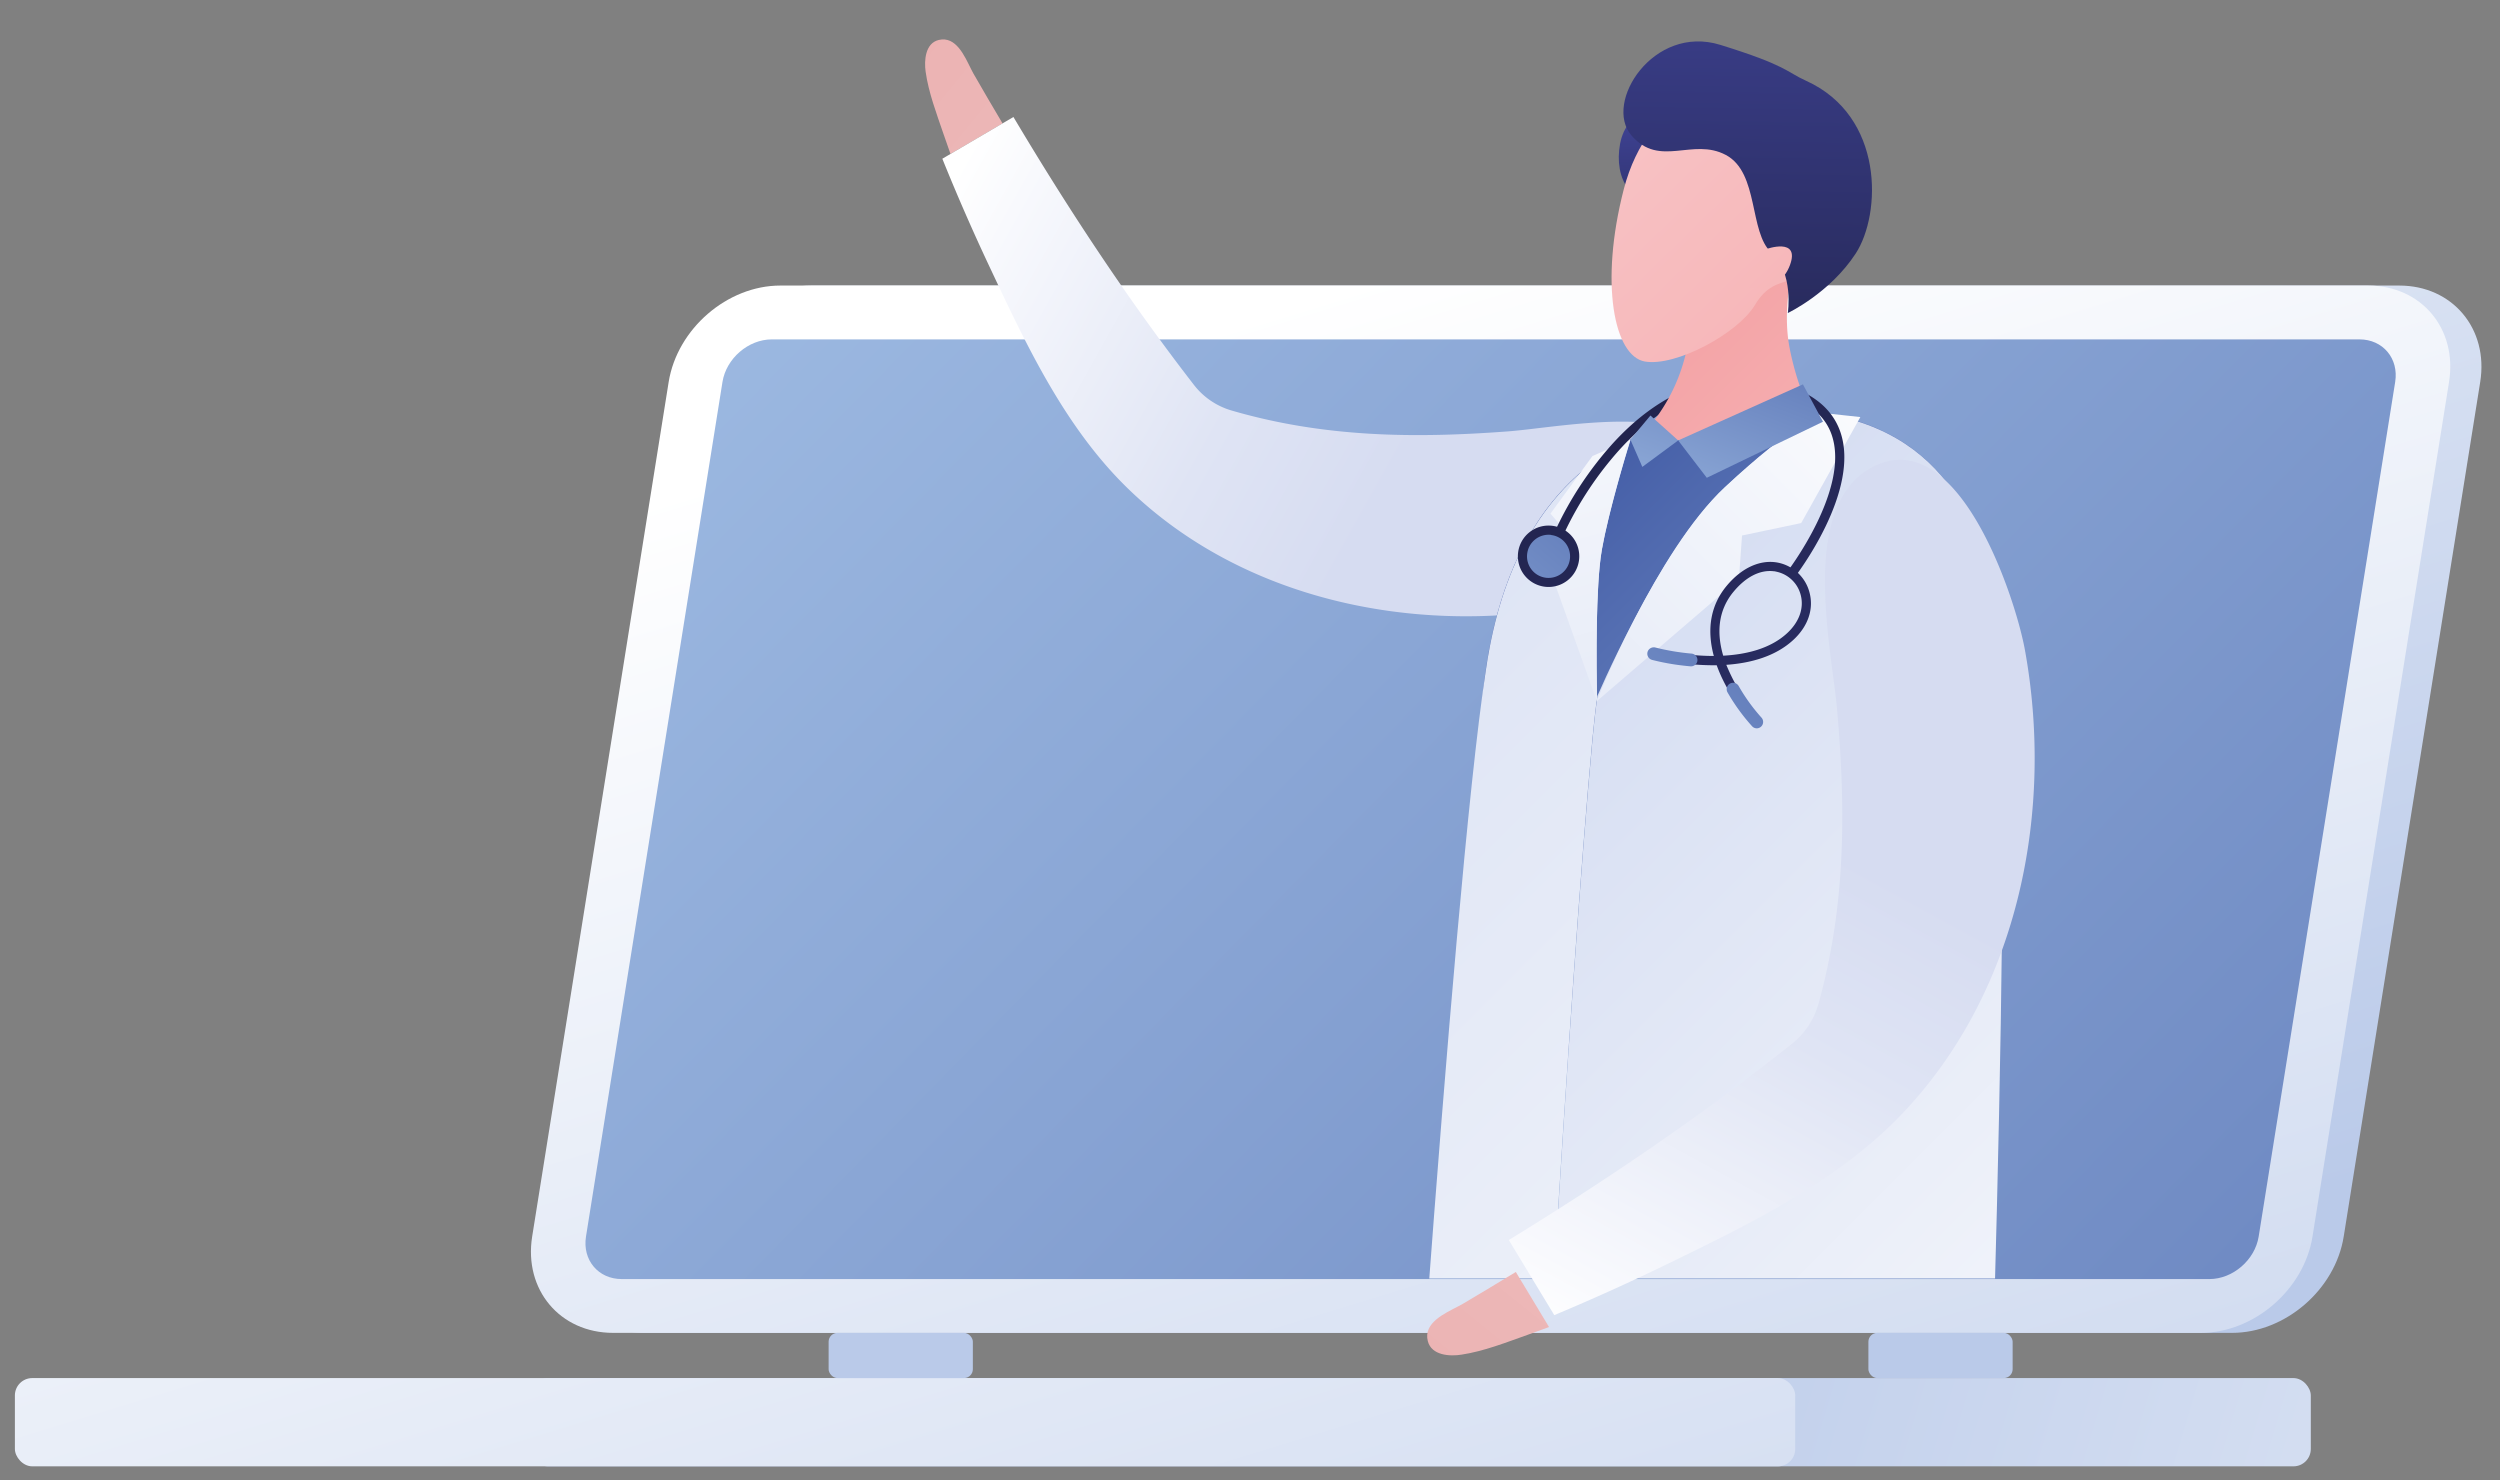 <svg xmlns="http://www.w3.org/2000/svg" xmlns:xlink="http://www.w3.org/1999/xlink" id="Ebene_1" data-name="Ebene 1" viewBox="0 0 869.89 515.09"><rect x="0" y="0" width="869.89" height="515.09" fill="#808080" stroke="none"/><defs><style>.cls-1{fill:none;}.cls-2{fill:url(#linear-gradient);}.cls-3{fill:url(#linear-gradient-2);}.cls-4{fill:url(#linear-gradient-3);}.cls-5{fill:url(#linear-gradient-4);}.cls-6{fill:url(#linear-gradient-5);}.cls-7{fill:url(#linear-gradient-6);}.cls-8{fill:url(#linear-gradient-7);}.cls-9{clip-path:url(#clip-path);}.cls-10{fill:url(#linear-gradient-8);}.cls-11{fill:url(#linear-gradient-9);}.cls-12{fill:url(#linear-gradient-10);}.cls-13{fill:url(#linear-gradient-11);}.cls-14{fill:url(#linear-gradient-12);}.cls-15{fill:url(#linear-gradient-13);}.cls-16{fill:url(#linear-gradient-14);}.cls-17{fill:url(#linear-gradient-15);}.cls-18{fill:url(#linear-gradient-16);}.cls-19{fill:url(#linear-gradient-17);}.cls-20{fill:url(#linear-gradient-18);}.cls-21{fill:url(#linear-gradient-19);}.cls-22{fill:url(#linear-gradient-20);}.cls-23{fill:url(#linear-gradient-21);}.cls-24{fill:url(#linear-gradient-22);}.cls-25{fill:url(#linear-gradient-23);}.cls-26{fill:url(#linear-gradient-24);}.cls-27{fill:url(#linear-gradient-25);}.cls-28{fill:url(#linear-gradient-26);}.cls-29{fill:url(#linear-gradient-27);}.cls-30{fill:url(#linear-gradient-28);}.cls-31{fill:url(#linear-gradient-29);}</style><linearGradient id="linear-gradient" x1="391.81" y1="-168.15" x2="591" y2="482.34" gradientUnits="userSpaceOnUse"><stop offset="0" stop-color="#fff"></stop><stop offset="1" stop-color="#bacae9"></stop></linearGradient><linearGradient id="linear-gradient-2" x1="206.85" y1="-24.69" x2="1261.96" y2="1011.66" gradientUnits="userSpaceOnUse"><stop offset="0" stop-color="#a5c2e7"></stop><stop offset="1" stop-color="#3a53a0"></stop></linearGradient><linearGradient id="linear-gradient-3" x1="463.2" y1="100.45" x2="662.38" y2="750.93" xlink:href="#linear-gradient"></linearGradient><linearGradient id="linear-gradient-4" x1="1268.43" y1="726.08" x2="499.39" y2="496.39" xlink:href="#linear-gradient"></linearGradient><linearGradient id="linear-gradient-5" x1="226.61" y1="206.49" x2="430.06" y2="870.91" xlink:href="#linear-gradient"></linearGradient><linearGradient id="linear-gradient-6" x1="1072.68" y1="1029.66" x2="683.93" y2="743.96" xlink:href="#linear-gradient"></linearGradient><linearGradient id="linear-gradient-7" x1="1180.38" y1="842.92" x2="791.64" y2="557.21" xlink:href="#linear-gradient"></linearGradient><clipPath id="clip-path"><path class="cls-1" d="M518.89-119.35h0c-129.13,0-233.82,91.32-233.82,204V444.85H752.71V84.62C752.71-28,648-119.35,518.89-119.35Z"></path></clipPath><linearGradient id="linear-gradient-8" x1="-7958.68" y1="5602.03" x2="-7133.3" y2="4854.86" gradientTransform="matrix(-1, 0.05, 0.05, 1, -7365.86, -4738.28)" gradientUnits="userSpaceOnUse"><stop offset="0" stop-color="#f0cccc"></stop><stop offset="0.28" stop-color="#efc9c9"></stop><stop offset="0.5" stop-color="#eebfbf"></stop><stop offset="0.7" stop-color="#ebaeae"></stop><stop offset="0.88" stop-color="#e69797"></stop><stop offset="1" stop-color="#e38484"></stop></linearGradient><linearGradient id="linear-gradient-9" x1="-7437.12" y1="5175.04" x2="-7593.16" y2="5272.62" gradientTransform="matrix(-1, 0.05, 0.05, 1, -7365.86, -4738.28)" gradientUnits="userSpaceOnUse"><stop offset="0" stop-color="#fff"></stop><stop offset="0.13" stop-color="#f8f9fd"></stop><stop offset="0.67" stop-color="#dfe4f4"></stop><stop offset="1" stop-color="#d6dcf1"></stop></linearGradient><linearGradient id="linear-gradient-10" x1="734.69" y1="397.16" x2="503.72" y2="166.18" xlink:href="#linear-gradient-2"></linearGradient><linearGradient id="linear-gradient-11" x1="786.92" y1="574.6" x2="495.08" y2="282.77" gradientUnits="userSpaceOnUse"><stop offset="0" stop-color="#fff"></stop><stop offset="1" stop-color="#d6def2"></stop></linearGradient><linearGradient id="linear-gradient-12" x1="775.86" y1="634.06" x2="338.36" y2="196.56" xlink:href="#linear-gradient-11"></linearGradient><linearGradient id="linear-gradient-13" x1="676.76" y1="112.41" x2="458.08" y2="331.09" xlink:href="#linear-gradient-11"></linearGradient><linearGradient id="linear-gradient-14" x1="529.58" y1="88.87" x2="599.66" y2="344.65" xlink:href="#linear-gradient-11"></linearGradient><linearGradient id="linear-gradient-15" x1="1235.44" y1="-704.9" x2="1457.08" y2="-418.78" gradientTransform="translate(-743.06 678.15) rotate(7.11)" gradientUnits="userSpaceOnUse"><stop offset="0" stop-color="#21234b"></stop><stop offset="1" stop-color="#3b4194"></stop></linearGradient><linearGradient id="linear-gradient-16" x1="1222.92" y1="-695.2" x2="1444.56" y2="-409.08" xlink:href="#linear-gradient-15"></linearGradient><linearGradient id="linear-gradient-17" x1="1198.51" y1="-470.31" x2="1350.24" y2="-688.14" gradientTransform="translate(-743.06 678.15) rotate(7.11)" xlink:href="#linear-gradient-2"></linearGradient><linearGradient id="linear-gradient-18" x1="1173.74" y1="-487.4" x2="1325.48" y2="-705.25" gradientTransform="translate(-743.06 678.15) rotate(7.11)" xlink:href="#linear-gradient-2"></linearGradient><linearGradient id="linear-gradient-19" x1="1154.7" y1="-552.17" x2="1268.37" y2="-725.41" gradientTransform="matrix(0.7, 0.71, -0.71, 0.7, -768.42, -217.88)" xlink:href="#linear-gradient-2"></linearGradient><linearGradient id="linear-gradient-20" x1="1189.18" y1="-669.07" x2="1410.82" y2="-382.95" xlink:href="#linear-gradient-15"></linearGradient><linearGradient id="linear-gradient-21" x1="5381.86" y1="1280.93" x2="5405.43" y2="1218.9" gradientTransform="matrix(-0.95, -0.32, -0.32, 0.95, 6086.47, 611.78)" gradientUnits="userSpaceOnUse"><stop offset="0" stop-color="#21234b"></stop><stop offset="1" stop-color="#3f4395"></stop></linearGradient><linearGradient id="linear-gradient-22" x1="744.04" y1="265.09" x2="469.92" y2="-9.03" gradientUnits="userSpaceOnUse"><stop offset="0" stop-color="#f9ccce"></stop><stop offset="1" stop-color="#f08487"></stop></linearGradient><linearGradient id="linear-gradient-23" x1="515.38" y1="-9.02" x2="888.2" y2="372.47" xlink:href="#linear-gradient-22"></linearGradient><linearGradient id="linear-gradient-24" x1="558.11" y1="199.16" x2="611.22" y2="59.35" xlink:href="#linear-gradient-2"></linearGradient><linearGradient id="linear-gradient-25" x1="586.37" y1="209.91" x2="639.47" y2="70.1" xlink:href="#linear-gradient-2"></linearGradient><linearGradient id="linear-gradient-26" x1="5526.18" y1="3293.43" x2="5606.17" y2="3082.86" gradientTransform="matrix(-0.87, -0.3, -0.25, 0.75, 6290.01, -657.2)" xlink:href="#linear-gradient-21"></linearGradient><linearGradient id="linear-gradient-27" x1="514.35" y1="-10.14" x2="887.17" y2="371.35" xlink:href="#linear-gradient-22"></linearGradient><linearGradient id="linear-gradient-28" x1="6.74" y1="1063.7" x2="886.41" y2="267.38" gradientTransform="matrix(0.06, 1, 1, -0.06, -90.65, -46.87)" xlink:href="#linear-gradient-8"></linearGradient><linearGradient id="linear-gradient-29" x1="555.53" y1="609.08" x2="389.22" y2="713.07" gradientTransform="matrix(0.06, 1, 1, -0.06, -90.65, -46.87)" xlink:href="#linear-gradient-9"></linearGradient></defs><path class="cls-2" d="M776.64,463.78H224.2c-18.48,0-31.12-15-28.16-33.52l47.49-297.37c2.95-18.49,20.39-33.53,38.87-33.53H834.84c18.48,0,31.12,15,28.17,33.53l-47.5,297.37C812.56,448.75,795.12,463.78,776.64,463.78ZM279.41,118.09c-8.16,0-15.85,6.64-17.15,14.8l-47.5,297.37c-1.3,8.16,4.28,14.8,12.43,14.8H779.63c8.16,0,15.85-6.64,17.15-14.8l47.5-297.37c1.3-8.16-4.28-14.8-12.43-14.8Z"></path><path class="cls-3" d="M767.27,454.42H214.84c-13.35,0-22.43-10.81-20.3-24.16L242,132.89c2.13-13.35,14.67-24.16,28-24.16H822.48c13.34,0,22.43,10.81,20.3,24.16L795.29,430.26C793.16,443.61,780.61,454.42,767.27,454.42Z"></path><path class="cls-4" d="M765.78,463.78H213.34c-18.48,0-31.12-15-28.17-33.52l47.5-297.37c3-18.49,20.39-33.53,38.87-33.53H824c18.48,0,31.12,15,28.16,33.53L804.65,430.26C801.7,448.75,784.26,463.78,765.78,463.78ZM268.55,118.09c-8.16,0-15.85,6.64-17.16,14.8L203.9,430.26c-1.3,8.16,4.27,14.8,12.43,14.8H768.77c8.15,0,15.85-6.64,17.15-14.8l47.5-297.37c1.3-8.16-4.28-14.8-12.43-14.8Z"></path><rect class="cls-5" x="184.58" y="479.51" width="619.48" height="30.71" rx="6.04"></rect><rect class="cls-6" x="5.18" y="479.51" width="619.48" height="30.71" rx="6.04"></rect><rect class="cls-7" x="288.32" y="463.78" width="50.19" height="15.73" rx="3.09"></rect><rect class="cls-8" x="650.12" y="463.78" width="50.19" height="15.73" rx="3.09"></rect><g class="cls-9"><path class="cls-10" d="M326.65,13.9c6-1.43,9,5.65,11.24,10.13.28.56.54,1.07.8,1.53q5,8.72,10.15,17.38L330.72,53.56q-1.26-3.51-2.46-7.05c-2.38-7-5.18-14.32-6.19-21.62C321.56,21.17,321.87,15.05,326.65,13.9Z"></path><path class="cls-11" d="M352.63,40.71c19.13,32.14,39.73,63.4,62.77,93.17a25.55,25.55,0,0,0,13,8.92c32.17,9.4,63.48,9.75,96.1,7.32,20.32-1.52,68.42-12.15,79.54,14.1,11.6,27.38-44.52,44.68-60.83,47.44-52,8.82-110.84-2.94-150.74-41.67-21.91-21.27-35.29-49.82-48-76.84q-8.83-18.72-16.58-37.92Z"></path><path class="cls-12" d="M629.9,143.12c-2.3,2.45-7.38,7.95-27,9.59-13,1.08-27.36.75-30.4-2.18-96.29,40-42.94,214.2-42.94,214.2l137.13,6.34S751.47,156.82,629.9,143.12Z"></path><path class="cls-13" d="M695.45,231.73c0-.14,0-.28,0-.41-.79-42.8-15.38-80.56-61.79-87.61-5.31,3-16.7,10.28-33.44,25.88-19.2,17.9-37.87,57.75-44.41,72.59q-.93,7-1.65,14.66c-8.38,90.06-19.65,288.73-23.54,359.27H688.51S700.76,310.12,695.45,231.73Z"></path><path class="cls-14" d="M557.38,191.27c2.29-12.87,8.22-32.6,10-38.32-29,14.28-43.14,41.65-49,72.1h0q-.81,4.17-1.41,8.42C504.85,313,485.3,616.11,485.3,616.11h45.28c3.89-70.54,15.16-269.21,23.54-359.27.45-4.85,1-9.51,1.56-14C555.49,233.17,555.13,203.84,557.38,191.27Z"></path><path class="cls-15" d="M555.51,244.08s20.83-52.36,44.67-74.58S634,143.67,634,143.67l13.32,1.45L626.74,182l-20.59,4.33-1.09,15.18Z"></path><path class="cls-16" d="M567.31,152.89s-7.23,23.12-9.93,38.29-1.63,53.1-1.63,53.1l-16.26-45.51L546,186.3l-6.51-7.58,14.63-20.05Z"></path><path class="cls-17" d="M624,201.46c1-1.24,23.58-30.61,16.31-51.31-3-8.48-10.52-14.22-22.42-17.06-20.09-4.78-39.7,2.56-56.72,21.22A121.82,121.82,0,0,0,541.46,184l2.92,1.29a120.5,120.5,0,0,1,19.2-28.88c16.41-18,34.43-24.76,53.57-20.21,10.78,2.57,17.56,7.62,20.16,15,6.69,19.06-15.6,48-15.83,48.3Z"></path><path class="cls-18" d="M610.05,252.29l2.33-2.18a66.24,66.24,0,0,1-11.7-18.78c8.32-.58,17-2.84,23.31-8.66,5.14-4.74,7.19-10.77,5.63-16.54A14.23,14.23,0,0,0,619,195.85c-6.16-1.36-12.75,1.51-18.1,7.88-5.6,6.66-7.13,15-4.57,24.52a88.3,88.3,0,0,1-20.47-2.48l-.83,3.07a88,88,0,0,0,22.31,2.64q.78,2.18,1.83,4.41A70.26,70.26,0,0,0,610.05,252.29Zm7.13-53.52c.36,0,.72.11,1.08.19a11.08,11.08,0,0,1,8.29,8c1.24,4.59-.48,9.46-4.72,13.37-5.85,5.4-14.22,7.39-22.23,7.82-2.16-7.37-2.11-15.46,3.69-22.37C607.58,200.66,612.47,198.21,617.18,198.77Z"></path><path class="cls-19" d="M611,253.41a2.2,2.2,0,0,0,1.77-.57,2.23,2.23,0,0,0,.14-3.15,63.14,63.14,0,0,1-7.94-11,2.23,2.23,0,0,0-3.86,2.24,67.89,67.89,0,0,0,8.51,11.74A2.21,2.21,0,0,0,611,253.41Z"></path><path class="cls-20" d="M585.46,231.57c.87.1,1.76.2,2.67.28a2.27,2.27,0,0,0,2.4-1.53,2.23,2.23,0,0,0-1.86-2.89h0a79.9,79.9,0,0,1-12.59-2.1,2.28,2.28,0,0,0-2.65,1.13,2.23,2.23,0,0,0,1.43,3.16A80.72,80.72,0,0,0,585.46,231.57Z"></path><circle class="cls-21" cx="538.7" cy="193.51" r="9.16" transform="translate(-4.37 374.41) rotate(-38.18)"></circle><path class="cls-22" d="M537.56,204.16a10.68,10.68,0,1,0-9.33-11.87A10.69,10.69,0,0,0,537.56,204.16Zm2.15-18a7.49,7.49,0,1,1-8.32,6.55A7.5,7.5,0,0,1,539.71,186.12Z"></path><path class="cls-23" d="M578.82,35.63S566,37.76,563.72,50s4,23.63,18.48,19.29S597.67,40.2,578.82,35.63Z"></path><path class="cls-24" d="M571.78,150.84l.71-.31c3,2.93,17.4,3.26,30.4,2.18,19.32-1.62,24.54-7,26.9-9.47a100.25,100.25,0,0,1-7-21.72c-3.3-16.27,2.39-33.28,2.39-33.28l-34.89,5.05a119.43,119.43,0,0,1-4,30.93A62.3,62.3,0,0,1,571.78,150.84Z"></path><path class="cls-25" d="M618.59,27.07C649,34,656,69.08,641.11,86.32c-13.74,15.9-22.73,6.83-30.43,19.75-6,10-27.55,21.54-38.29,19.73S556.52,98.7,565,65.86,601.87,23.28,618.59,27.07Z"></path><polygon class="cls-26" points="574.28 144.58 567.29 152.94 571.46 162.46 583.93 153.25 574.28 144.58"></polygon><polygon class="cls-27" points="627.34 133.74 634.32 146.74 593.89 166.25 583.93 153.25 627.34 133.74"></polygon><path class="cls-28" d="M628.36,28.07c27.34,12.31,26.33,46.36,17.34,60.15s-23.62,20.7-23.62,20.7,2.17-13.92-5.7-21-4.24-27.83-15.86-34-23,4.62-32.84-6.79,7.61-38.73,30.88-31.53S621.67,25.06,628.36,28.07Z"></path><path class="cls-29" d="M614.57,86.67s11.89-4.26,8.25,5.59-14.23,8-14.23,8Z"></path></g><path class="cls-30" d="M496.81,466.64c-1.61-6.32,5.89-9.64,10.64-12.12.58-.3,1.13-.6,1.61-.88q9.23-5.46,18.38-11.05L539,461.75q-3.74,1.39-7.48,2.72c-7.43,2.63-15.2,5.72-23,6.89C504.63,472,498.1,471.72,496.81,466.64Z"></path><path class="cls-31" d="M525,431.47c34-20.83,67-43.23,98.42-68.19a27.28,27.28,0,0,0,9.33-14c9.57-34.42,9.51-67.79,6.46-102.52-1.9-21.64-13.9-72.75,13.92-85,29-12.74,48.23,46.83,51.41,64.17,10.12,55.3-1.59,118.17-42.32,161.24-22.36,23.64-52.6,38.3-81.22,52.25q-19.83,9.68-40.18,18.19Z"></path></svg>